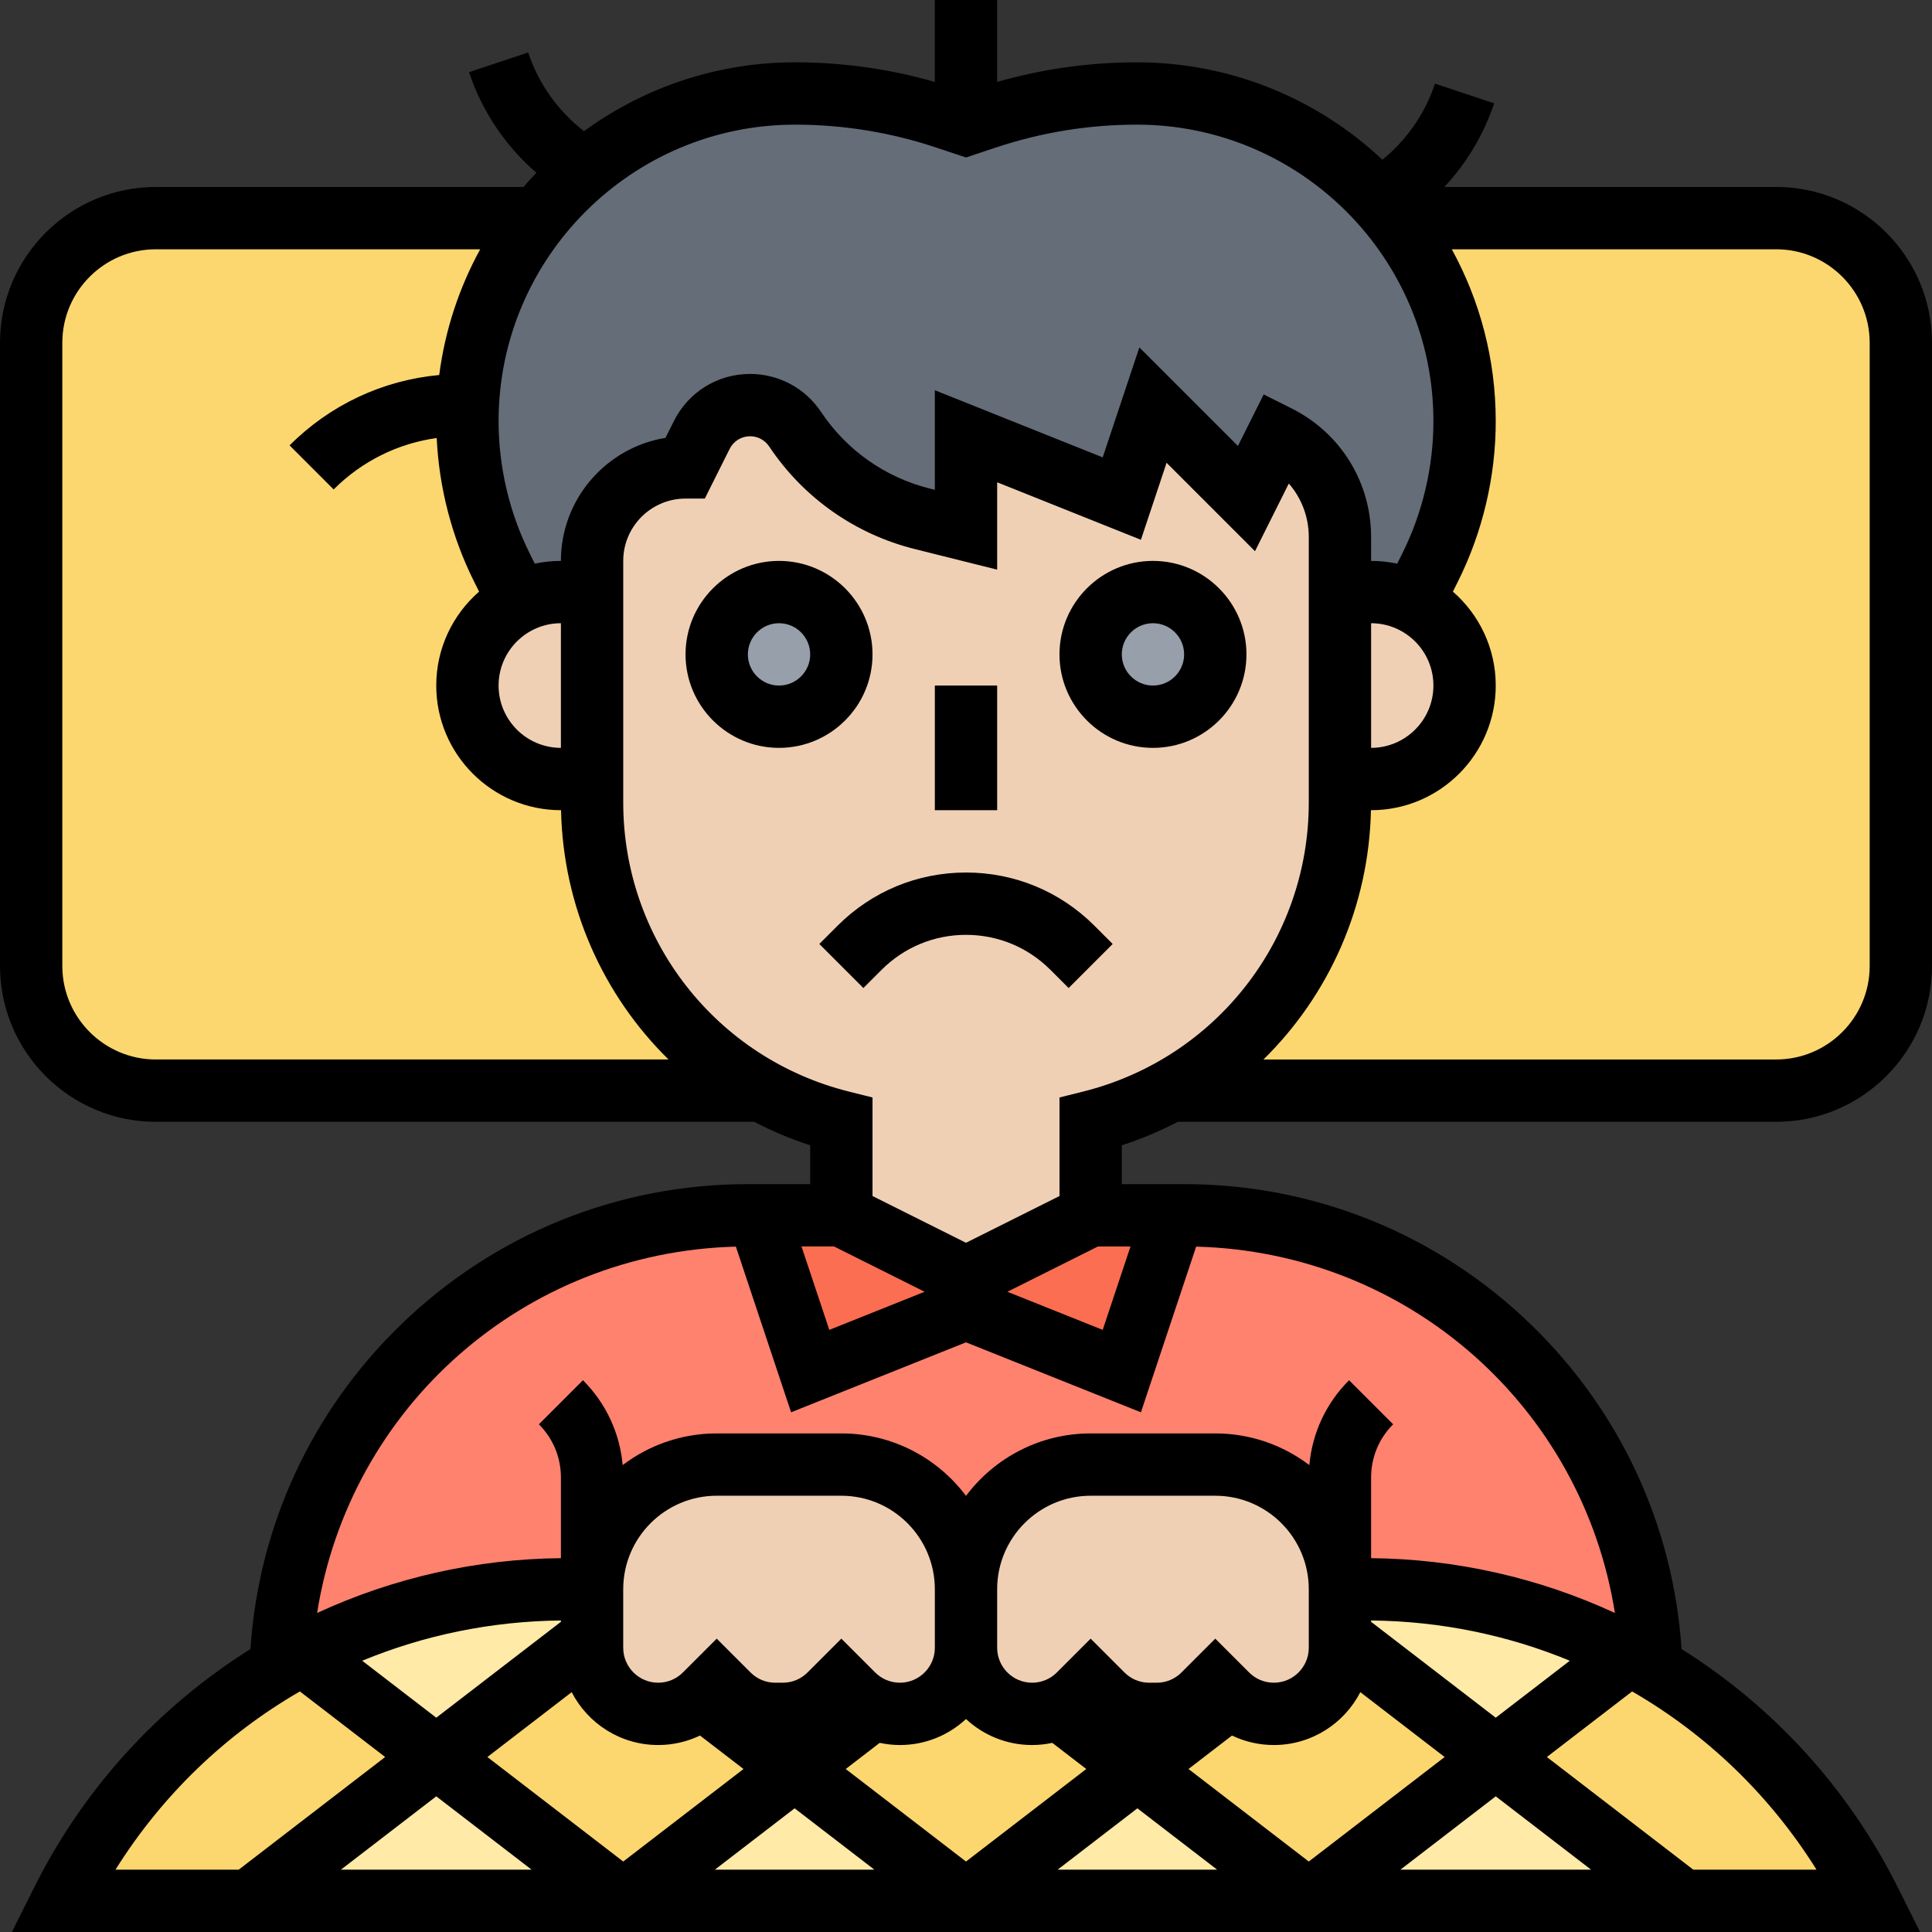 <svg xmlns="http://www.w3.org/2000/svg" id="_x30_1" height="512" viewBox="0 0 496 496" width="512"><rect x="0" y="0" width="496" height="496" fill="#333333" stroke="none"/><g><g><g><path d="m432 488h-96l48-36.92z" fill="#ffeaa7"></path></g><g><path d="m418.19 424.78-34.19 26.3-40-30.77v-12.31h6.56c24.03 0 47.17 5.95 67.63 16.78z" fill="#ffeaa7"></path></g><g><path d="m315.86 435.8-23.86 18.35-20.25-15.57c1.93-.84 3.71-2.04 5.22-3.55l3.03-3.03 3.03 3.03c3.18 3.18 7.5 4.97 12 4.97h1.94c4.5 0 8.82-1.79 12-4.97l3.03-3.03 3.03 3.03c.27.27.54.53.83.77z" fill="#ffeaa7"></path></g><g><path d="m336 488h-88l44-33.85z" fill="#ffeaa7"></path></g><g><path d="m224.25 438.58-20.25 15.57-23.86-18.35c.29-.24.56-.5.83-.77l3.03-3.03 3.03 3.03c3.18 3.18 7.5 4.97 12 4.97h1.94c4.5 0 8.82-1.79 12-4.97l3.03-3.03 3.03 3.03c1.51 1.51 3.29 2.71 5.22 3.55z" fill="#ffeaa7"></path></g><g><path d="m248 488h-88l44-33.85z" fill="#ffeaa7"></path></g><g><path d="m160 488h-96l48-36.92z" fill="#ffeaa7"></path></g><g><path d="m152 408v12.31l-40 30.77-34.19-26.3c20.46-10.83 43.6-16.78 67.63-16.78z" fill="#ffeaa7"></path></g><g><path d="m480 488h-48l-48-36.92 34.19-26.3c1.94 1.02 3.85 2.08 5.74 3.2 23.65 13.91 43.32 34.52 56.07 60.02z" fill="#fcd770"></path></g><g><path d="m344 420.31 40 30.77-48 36.92-44-33.85 23.86-18.35c3.08 2.7 7.05 4.2 11.17 4.2 9.37 0 16.97-7.6 16.97-16.97z" fill="#fcd770"></path></g><g><path d="m292 454.15-44 33.85-44-33.85 20.25-15.57c2.11.93 4.42 1.42 6.78 1.42 9.37 0 16.97-7.6 16.97-16.97 0 4.69 1.9 8.93 4.97 12s7.31 4.97 12 4.97c2.36 0 4.67-.49 6.78-1.42z" fill="#fcd770"></path></g><g><path d="m204 454.15-44 33.85-48-36.92 40-30.77v2.72c0 4.69 1.9 8.93 4.97 12s7.31 4.97 12 4.97c4.12 0 8.09-1.5 11.17-4.2z" fill="#fcd770"></path></g><g><path d="m77.81 424.78 34.19 26.3-48 36.92h-48c12.26-24.52 30.91-44.52 53.36-58.39.9-.55 1.8-1.1 2.71-1.63 1.89-1.12 3.8-2.18 5.74-3.2z" fill="#fcd770"></path></g><g><path d="m488 88v160c0 17.67-14.33 32-32 32h-155.64c26.43-14.6 43.64-42.66 43.64-73.97v-6.03h8c6.62 0 12.62-2.69 16.97-7.03 4.34-4.35 7.03-10.35 7.03-16.97 0-9.39-5.4-17.53-13.27-21.46v-.01l4.39-8.76c5.84-11.69 8.88-24.57 8.88-37.63 0-19.7-6.77-37.81-18.09-52.14h98.09c17.67 0 32 14.33 32 32z" fill="#fcd770"></path></g><g><path d="m120.1 104c-.07 1.37-.1 2.75-.1 4.14 0 6.53.76 13.02 2.25 19.33s3.71 12.45 6.63 18.3l4.39 8.76v.01c-7.87 3.93-13.27 12.07-13.27 21.46 0 6.62 2.69 12.62 7.03 16.97 4.35 4.34 10.35 7.03 16.97 7.03h8v6.03c0 19.39 6.6 37.53 17.9 52 6.95 8.9 15.68 16.41 25.75 21.97h-155.65c-17.67 0-32-14.33-32-32v-160c0-17.67 14.33-32 32-32h98.09c-10.52 13.32-17.11 29.91-17.99 48z" fill="#fcd770"></path></g><g><path d="m376 108.14c0 13.06-3.04 25.94-8.88 37.63l-4.39 8.76v.01c-3.23-1.63-6.87-2.54-10.73-2.54h-8v-14.11c0-5.48-1.55-10.73-4.32-15.22-2.78-4.49-6.78-8.22-11.68-10.67l-8 16-24-24-8 24-40-16v24l-11.22-2.81c-6.68-1.67-12.94-4.55-18.48-8.46-5.54-3.9-10.36-8.81-14.18-14.55-1.28-1.93-3.01-3.48-5-4.54-1.98-1.06-4.23-1.64-6.55-1.64-5.25 0-10.05 2.97-12.4 7.67l-4.17 8.33c-13.25 0-24 10.75-24 24v8h-8c-3.86 0-7.5.91-10.73 2.54v-.01l-4.39-8.76c-2.92-5.85-5.14-11.99-6.63-18.3s-2.25-12.8-2.25-19.33c0-1.39.03-2.77.1-4.14.88-18.09 7.47-34.68 17.99-48h.01c2.03-2.58 4.22-5.04 6.54-7.36 1.79-1.78 3.65-3.49 5.59-5.1 14.6-12.2 33.39-19.54 53.91-19.54 13.15 0 26.22 2.12 38.7 6.28l5.16 1.72 5.16-1.72c6.24-2.08 12.63-3.65 19.1-4.7s13.02-1.58 19.6-1.58c23.24 0 44.27 9.42 59.5 24.64.9.9 1.79 1.83 2.64 2.77 1.36 1.48 2.66 3.01 3.9 4.59h.01c11.32 14.33 18.09 32.44 18.09 52.14z" fill="#656d78"></path></g><g><path d="m184 376c-17.67 0-32 14.33-32 32h-6.56c-24.03 0-47.17 5.95-67.63 16.78-1.94 1.02-3.85 2.08-5.74 3.2 2.12-64.41 55-115.98 119.93-115.98h2.67l13.33 40 40-16 40 16 13.33-40h2.67c64.93 0 117.81 51.57 119.93 115.98-1.89-1.12-3.8-2.18-5.74-3.2-20.46-10.83-43.6-16.78-67.63-16.78h-6.56c0-17.67-14.33-32-32-32h-32c-17.67 0-32 14.33-32 32 0-17.67-14.33-32-32-32z" fill="#ff826e"></path></g><g><path d="m301.33 312-13.33 40-40-16-40 16-13.33-40h21.33l32 16 32-16z" fill="#fc6e51"></path></g><g><path d="m344 420.31v2.72c0 9.37-7.6 16.97-16.97 16.97-4.12 0-8.09-1.5-11.17-4.2-.29-.24-.56-.5-.83-.77l-3.03-3.03-3.03 3.03c-3.18 3.18-7.5 4.97-12 4.97h-1.94c-4.5 0-8.82-1.79-12-4.97l-3.03-3.03-3.03 3.03c-1.51 1.51-3.29 2.71-5.22 3.55-2.11.93-4.42 1.42-6.78 1.42-4.69 0-8.93-1.9-12-4.97s-4.97-7.31-4.97-12v-15.03c0-17.67 14.33-32 32-32h32c17.67 0 32 14.33 32 32z" fill="#f0d0b4"></path></g><g><path d="m248 408v15.03c0 9.37-7.6 16.97-16.97 16.97-2.36 0-4.67-.49-6.78-1.42-1.93-.84-3.71-2.04-5.22-3.55l-3.03-3.03-3.03 3.03c-3.18 3.18-7.5 4.97-12 4.97h-1.94c-4.5 0-8.82-1.79-12-4.97l-3.03-3.03-3.03 3.03c-.27.27-.54.53-.83.77-3.08 2.7-7.05 4.2-11.17 4.2-4.69 0-8.93-1.9-12-4.97s-4.97-7.31-4.97-12v-2.72-12.31c0-17.67 14.33-32 32-32h32c17.67 0 32 14.33 32 32z" fill="#f0d0b4"></path></g><g><path d="m362.73 154.54c7.87 3.93 13.27 12.07 13.27 21.46 0 6.62-2.69 12.62-7.03 16.97-4.35 4.34-10.35 7.03-16.97 7.03h-8v-48h8c3.86 0 7.5.91 10.73 2.54z" fill="#f0d0b4"></path></g><g><path d="m344 200v6.03c0 31.31-17.21 59.37-43.64 73.97-6.3 3.48-13.12 6.19-20.36 8v24l-32 16-32-16v-24c-7.23-1.81-14.05-4.52-20.35-8-10.07-5.56-18.8-13.07-25.75-21.97-11.3-14.47-17.9-32.61-17.9-52v-6.03-48-8c0-13.25 10.75-24 24-24l4.17-8.33c2.35-4.7 7.15-7.67 12.4-7.67 2.32 0 4.57.58 6.55 1.64 1.99 1.06 3.72 2.61 5 4.54 3.82 5.74 8.64 10.65 14.18 14.55 5.54 3.91 11.8 6.79 18.48 8.46l11.22 2.81v-24l40 16 8-24 24 24 8-16c4.9 2.45 8.9 6.18 11.68 10.67 2.77 4.49 4.32 9.74 4.32 15.22v14.11z" fill="#f0d0b4"></path></g><g><path d="m152 152v48h-8c-6.62 0-12.62-2.69-16.97-7.03-4.34-4.35-7.03-10.35-7.03-16.97 0-9.39 5.4-17.53 13.27-21.46 3.23-1.63 6.87-2.54 10.73-2.54z" fill="#f0d0b4"></path></g><g><circle cx="296" cy="168" fill="#969faa" r="16"></circle></g><g><circle cx="200" cy="168" fill="#969faa" r="16"></circle></g></g><g><path d="m224 168c0-13.234-10.766-24-24-24s-24 10.766-24 24 10.766 24 24 24 24-10.766 24-24zm-24 8c-4.411 0-8-3.589-8-8s3.589-8 8-8 8 3.589 8 8-3.589 8-8 8z"></path><path d="m296 144c-13.234 0-24 10.766-24 24s10.766 24 24 24 24-10.766 24-24-10.766-24-24-24zm0 32c-4.411 0-8-3.589-8-8s3.589-8 8-8 8 3.589 8 8-3.589 8-8 8z"></path><path d="m240 176h16v32h-16z"></path><path d="m248 224c-12.455 0-24.164 4.85-32.97 13.657l-4.687 4.687 11.313 11.314 4.687-4.687c5.785-5.785 13.476-8.97 21.657-8.97s15.872 3.186 21.657 8.97l4.687 4.687 11.313-11.314-4.687-4.687c-8.806-8.807-20.515-13.657-32.97-13.657z"></path><path d="m302.371 288h153.629c22.056 0 40-17.944 40-40v-160c0-22.056-17.944-40-40-40h-85.199c5.712-6.114 10.105-13.419 12.788-21.47l-15.179-5.06c-2.566 7.698-7.276 14.464-13.504 19.542-16.493-15.5-38.677-25.012-63.044-25.012-12.164 0-24.2 1.696-35.862 5.035v-21.035h-16v21.035c-11.662-3.339-23.699-5.035-35.862-5.035-20.246 0-38.983 6.569-54.204 17.68-6.646-5.144-11.662-12.163-14.344-20.21l-15.179 5.06c3.356 10.068 9.363 18.971 17.301 25.825-1.139 1.186-2.248 2.401-3.323 3.646h-94.389c-22.056-.001-40 17.943-40 39.999v160c0 22.056 17.944 40 40 40h153.629c4.563 2.38 9.359 4.41 14.371 6.028v9.972h-16c-33.444 0-65.083 12.817-89.089 36.092-22.902 22.203-36.508 51.631-38.615 83.267-23.744 14.894-42.91 35.981-55.451 61.063l-5.789 11.578h489.889l-5.789-11.578c-12.541-25.082-31.707-46.169-55.451-61.063-2.107-31.636-15.713-61.063-38.615-83.267-24.007-23.275-55.646-36.092-89.09-36.092h-16v-9.972c5.012-1.618 9.808-3.648 14.371-6.028zm177.629-200v160c0 13.233-10.767 24-24 24h-131.63c16.788-16.502 27.071-39.232 27.591-64h.039c17.645 0 32-14.355 32-32 0-9.613-4.267-18.243-10.999-24.114l1.271-2.543c6.364-12.727 9.728-26.975 9.728-41.206 0-15.981-4.092-31.023-11.28-44.138h83.28c13.233.001 24 10.767 24 24.001zm-128 72c8.822 0 16 7.178 16 16s-7.178 16-16 16zm-111.687-122.13 7.687 2.563 7.687-2.563c11.687-3.895 23.858-5.87 36.175-5.87 41.983 0 76.138 34.155 76.138 76.138 0 11.759-2.779 23.533-8.039 34.05l-1.261 2.523c-2.162-.462-4.402-.711-6.7-.711v-6.111c0-14.084-7.825-26.746-20.422-33.044l-7.155-3.578-6.614 13.228-25.305-25.305-9.41 28.231-43.094-17.237v25.57l-1.28-.32c-11.466-2.866-21.39-9.86-27.945-19.693-4.066-6.099-10.87-9.741-18.2-9.741-8.338 0-15.835 4.633-19.565 12.092l-2.161 4.323c-15.205 2.47-26.849 15.693-26.849 31.585-2.298 0-4.538.249-6.7.711l-1.262-2.524c-5.259-10.516-8.038-22.29-8.038-34.049 0-41.983 34.155-76.138 76.138-76.138 12.317 0 24.488 1.975 36.175 5.87zm-96.313 154.13c-8.822 0-16-7.178-16-16s7.178-16 16-16zm-104 80c-13.233 0-24-10.767-24-24v-160c0-13.234 10.767-24 24-24h83.28c-5.38 9.817-9.026 20.714-10.518 32.277-14.513 1.34-27.984 7.631-38.418 18.066l11.313 11.313c7.251-7.251 16.473-11.812 26.455-13.2.609 12.779 3.896 25.448 9.615 36.886l1.272 2.543c-6.732 5.872-10.999 14.502-10.999 24.115 0 17.645 14.355 32 32 32h.04c.52 24.768 10.803 47.498 27.591 64zm174.112 48 23.265 11.633-24.471 9.788-7.14-21.421zm-30.112 64h32c13.234 0 24 10.767 24 24v15.029c0 4.946-4.024 8.971-8.971 8.971-2.396 0-4.649-.934-6.343-2.628l-8.686-8.685-8.686 8.686c-1.694 1.694-3.947 2.628-6.343 2.628h-1.941c-2.396 0-4.649-.934-6.343-2.628l-8.687-8.686-8.686 8.686c-1.694 1.694-3.947 2.628-6.343 2.628-4.946 0-8.971-4.024-8.971-8.971v-15.03c0-13.233 10.766-24 24-24zm-37.235 50.428c4.149 8.051 12.542 13.572 22.206 13.572 3.782 0 7.427-.854 10.742-2.436l11.167 8.59-30.88 23.753-34.879-26.83zm-10.286 45.572h-48.958l24.479-18.83zm67.521-15.753 20.479 15.753h-40.958zm132 13.66-30.879-23.753 11.167-8.59c3.315 1.583 6.96 2.436 10.742 2.436 9.664 0 18.057-5.522 22.206-13.572l21.644 16.649zm48-16.737 24.479 18.83h-48.958zm-71.521 18.83h-40.958l20.479-15.753zm39.521-63.632v-.346c17.896.184 35.146 3.782 51.013 10.336l-19.013 14.626zm-16 6.661c0 4.946-4.024 8.971-8.971 8.971-2.396 0-4.649-.934-6.343-2.628l-8.686-8.685-8.686 8.686c-1.694 1.694-3.947 2.628-6.343 2.628h-1.941c-2.396 0-4.649-.934-6.343-2.628l-8.687-8.686-8.686 8.686c-1.694 1.694-3.947 2.628-6.343 2.628-4.946 0-8.971-4.024-8.971-8.971v-15.03c0-13.233 10.766-24 24-24h32c13.234 0 24 10.767 24 24zm-71.029 24.971c1.765 0 3.497-.201 5.185-.556l8.723 6.71-30.879 23.753-30.879-23.753 8.723-6.71c1.688.355 3.42.556 5.185.556 6.548 0 12.513-2.537 16.971-6.676 4.458 4.139 10.422 6.676 16.971 6.676zm-120.971-31.632-32 24.615-19.012-14.625c15.866-6.554 33.116-10.152 51.012-10.336zm-67.01 17.871 21.889 16.838-37.6 28.923h-31.631c12.016-19.215 28.327-34.784 47.342-45.761zm389.362 45.761h-31.631l-37.6-28.923 21.889-16.838c19.015 10.977 35.326 26.546 47.342 45.761zm-51.759-65.904c-19.577-9.047-40.885-13.867-62.593-14.071v-20.712c0-5.159 2.009-10.009 5.657-13.656l-11.313-11.314c-5.915 5.915-9.467 13.56-10.197 21.794-6.716-5.101-15.082-8.137-24.147-8.137h-32c-13.071 0-24.696 6.303-32 16.028-7.304-9.725-18.929-16.028-32-16.028h-32c-9.065 0-17.431 3.036-24.147 8.137-.729-8.234-4.281-15.879-10.197-21.794l-11.313 11.314c3.648 3.647 5.657 8.497 5.657 13.656v20.712c-21.708.205-43.016 5.024-62.593 14.071 8.353-52.786 52.943-92.602 107.508-94.053l14.179 42.535 44.906-17.962 44.906 17.963 14.179-42.535c54.564 1.45 99.155 41.266 107.508 94.052zm-124.359-94.096-7.14 21.421-24.471-9.788 23.265-11.633zm-12.174-39.761-6.06 1.515v25.302l-24 12-24-12v-25.302l-6.06-1.515c-34.114-8.529-57.94-39.044-57.94-74.209v-62.03c0-8.822 7.178-16 16-16h4.944l6.376-12.752c1.001-2.003 3.015-3.248 5.254-3.248 1.968 0 3.795.978 4.888 2.616 8.768 13.152 22.042 22.506 37.377 26.34l21.161 5.29v-22.43l36.906 14.763 6.59-19.769 22.695 22.695 8.685-17.368c3.258 3.735 5.124 8.574 5.124 13.751v68.142c0 35.165-23.826 65.68-57.94 74.209z"></path></g></g></svg>
